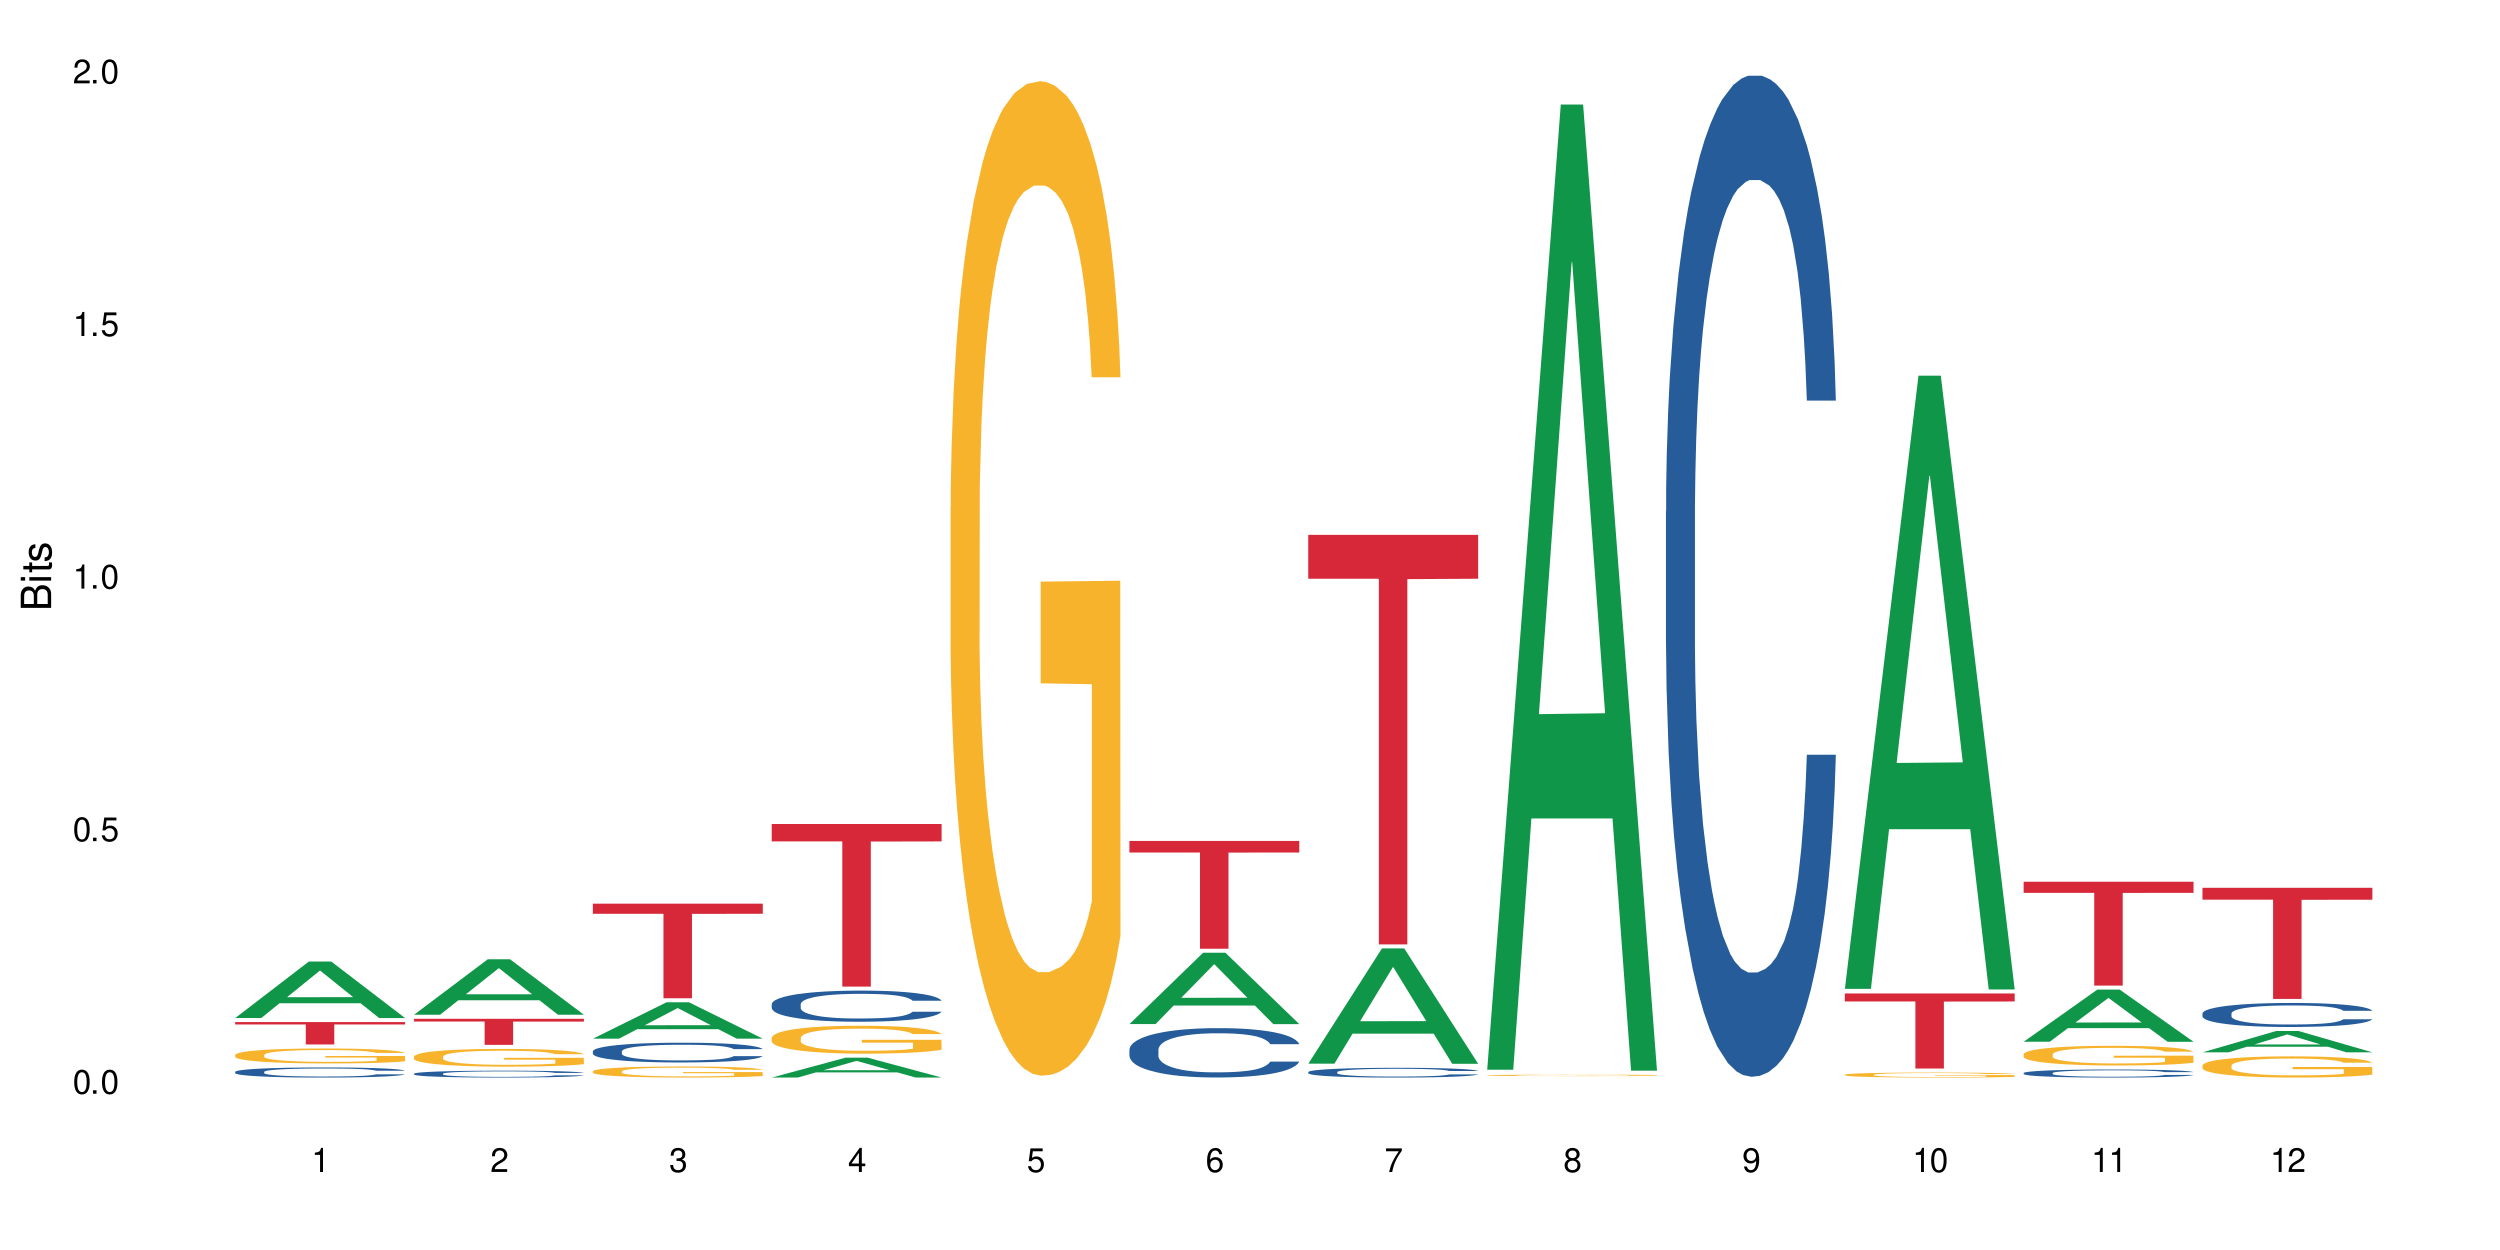<?xml version="1.0" encoding="UTF-8"?>
<svg xmlns="http://www.w3.org/2000/svg" xmlns:xlink="http://www.w3.org/1999/xlink" width="720" height="360" viewBox="0 0 720 360">
<defs>
<g>
<g id="glyph-0-0">
</g>
<g id="glyph-0-1">
<path d="M 2.641 -6.938 C 2 -6.938 1.422 -6.656 1.078 -6.172 C 0.641 -5.562 0.406 -4.641 0.406 -3.359 C 0.406 -1.016 1.188 0.219 2.641 0.219 C 4.078 0.219 4.859 -1.016 4.859 -3.297 C 4.859 -4.641 4.656 -5.547 4.203 -6.172 C 3.844 -6.656 3.281 -6.938 2.641 -6.938 Z M 2.641 -6.188 C 3.547 -6.188 4 -5.25 4 -3.375 C 4 -1.406 3.562 -0.484 2.625 -0.484 C 1.734 -0.484 1.281 -1.438 1.281 -3.344 C 1.281 -5.25 1.734 -6.188 2.641 -6.188 Z M 2.641 -6.188 "/>
</g>
<g id="glyph-0-2">
<path d="M 1.828 -1 L 0.828 -1 L 0.828 0 L 1.828 0 Z M 1.828 -1 "/>
</g>
<g id="glyph-0-3">
<path d="M 4.562 -6.797 L 1.062 -6.797 L 0.547 -3.094 L 1.328 -3.094 C 1.719 -3.562 2.047 -3.734 2.578 -3.734 C 3.484 -3.734 4.062 -3.109 4.062 -2.094 C 4.062 -1.125 3.484 -0.531 2.578 -0.531 C 1.828 -0.531 1.375 -0.906 1.188 -1.672 L 0.328 -1.672 C 0.453 -1.109 0.547 -0.844 0.75 -0.594 C 1.125 -0.078 1.828 0.219 2.594 0.219 C 3.969 0.219 4.922 -0.781 4.922 -2.219 C 4.922 -3.562 4.031 -4.484 2.719 -4.484 C 2.25 -4.484 1.859 -4.359 1.469 -4.062 L 1.734 -5.969 L 4.562 -5.969 Z M 4.562 -6.797 "/>
</g>
<g id="glyph-0-4">
<path d="M 2.484 -4.938 L 2.484 0 L 3.328 0 L 3.328 -6.938 L 2.766 -6.938 C 2.469 -5.875 2.281 -5.734 0.984 -5.562 L 0.984 -4.938 Z M 2.484 -4.938 "/>
</g>
<g id="glyph-0-5">
<path d="M 4.859 -0.828 L 1.281 -0.828 C 1.359 -1.406 1.672 -1.781 2.5 -2.281 L 3.469 -2.828 C 4.406 -3.344 4.906 -4.062 4.906 -4.906 C 4.906 -5.484 4.672 -6.031 4.266 -6.406 C 3.859 -6.766 3.375 -6.938 2.719 -6.938 C 1.859 -6.938 1.219 -6.625 0.844 -6.031 C 0.609 -5.672 0.5 -5.234 0.484 -4.531 L 1.328 -4.531 C 1.359 -5.016 1.406 -5.281 1.531 -5.516 C 1.75 -5.938 2.188 -6.203 2.703 -6.203 C 3.469 -6.203 4.031 -5.641 4.031 -4.891 C 4.031 -4.344 3.719 -3.859 3.125 -3.516 L 2.234 -3 C 0.812 -2.172 0.406 -1.531 0.328 -0.016 L 4.859 -0.016 Z M 4.859 -0.828 "/>
</g>
<g id="glyph-0-6">
<path d="M 2.125 -3.188 L 2.578 -3.188 C 3.5 -3.188 3.984 -2.766 3.984 -1.922 C 3.984 -1.062 3.469 -0.531 2.594 -0.531 C 1.656 -0.531 1.203 -1 1.156 -2.016 L 0.312 -2.016 C 0.344 -1.453 0.438 -1.094 0.609 -0.781 C 0.953 -0.109 1.625 0.219 2.547 0.219 C 3.953 0.219 4.859 -0.625 4.859 -1.938 C 4.859 -2.828 4.516 -3.297 3.703 -3.594 C 4.344 -3.844 4.656 -4.328 4.656 -5.031 C 4.656 -6.219 3.875 -6.938 2.578 -6.938 C 1.203 -6.938 0.484 -6.172 0.453 -4.703 L 1.297 -4.703 C 1.312 -5.125 1.344 -5.359 1.453 -5.578 C 1.641 -5.969 2.062 -6.203 2.594 -6.203 C 3.344 -6.203 3.797 -5.75 3.797 -5 C 3.797 -4.516 3.609 -4.219 3.25 -4.047 C 3.016 -3.953 2.703 -3.922 2.125 -3.906 Z M 2.125 -3.188 "/>
</g>
<g id="glyph-0-7">
<path d="M 3.141 -1.672 L 3.141 0 L 3.984 0 L 3.984 -1.672 L 4.984 -1.672 L 4.984 -2.438 L 3.984 -2.438 L 3.984 -6.938 L 3.359 -6.938 L 0.266 -2.578 L 0.266 -1.672 Z M 3.141 -2.438 L 1 -2.438 L 3.141 -5.5 Z M 3.141 -2.438 "/>
</g>
<g id="glyph-0-8">
<path d="M 4.781 -5.125 C 4.609 -6.266 3.891 -6.938 2.844 -6.938 C 2.094 -6.938 1.422 -6.578 1.031 -5.953 C 0.594 -5.266 0.406 -4.422 0.406 -3.172 C 0.406 -2 0.578 -1.25 0.984 -0.641 C 1.359 -0.078 1.953 0.219 2.703 0.219 C 3.984 0.219 4.922 -0.75 4.922 -2.094 C 4.922 -3.375 4.062 -4.281 2.844 -4.281 C 2.172 -4.281 1.641 -4.031 1.281 -3.516 C 1.281 -5.234 1.828 -6.188 2.797 -6.188 C 3.391 -6.188 3.797 -5.797 3.938 -5.125 Z M 2.734 -3.531 C 3.547 -3.531 4.062 -2.953 4.062 -2.031 C 4.062 -1.156 3.484 -0.531 2.703 -0.531 C 1.922 -0.531 1.328 -1.188 1.328 -2.078 C 1.328 -2.938 1.906 -3.531 2.734 -3.531 Z M 2.734 -3.531 "/>
</g>
<g id="glyph-0-9">
<path d="M 4.984 -6.797 L 0.438 -6.797 L 0.438 -5.969 L 4.109 -5.969 C 2.5 -3.656 1.828 -2.234 1.328 0 L 2.219 0 C 2.594 -2.172 3.453 -4.047 4.984 -6.094 Z M 4.984 -6.797 "/>
</g>
<g id="glyph-0-10">
<path d="M 3.75 -3.656 C 4.469 -4.094 4.688 -4.438 4.688 -5.078 C 4.688 -6.172 3.844 -6.938 2.641 -6.938 C 1.438 -6.938 0.594 -6.172 0.594 -5.094 C 0.594 -4.438 0.812 -4.094 1.516 -3.656 C 0.734 -3.266 0.359 -2.703 0.359 -1.922 C 0.359 -0.656 1.281 0.219 2.641 0.219 C 3.984 0.219 4.922 -0.656 4.922 -1.922 C 4.922 -2.703 4.531 -3.266 3.75 -3.656 Z M 2.641 -6.188 C 3.359 -6.188 3.812 -5.75 3.812 -5.062 C 3.812 -4.406 3.344 -3.984 2.641 -3.984 C 1.922 -3.984 1.453 -4.406 1.453 -5.078 C 1.453 -5.75 1.922 -6.188 2.641 -6.188 Z M 2.641 -3.266 C 3.484 -3.266 4.062 -2.719 4.062 -1.906 C 4.062 -1.078 3.484 -0.531 2.625 -0.531 C 1.797 -0.531 1.219 -1.094 1.219 -1.906 C 1.219 -2.719 1.781 -3.266 2.641 -3.266 Z M 2.641 -3.266 "/>
</g>
<g id="glyph-0-11">
<path d="M 0.516 -1.578 C 0.672 -0.453 1.406 0.219 2.438 0.219 C 3.188 0.219 3.859 -0.141 4.266 -0.766 C 4.688 -1.453 4.891 -2.297 4.891 -3.547 C 4.891 -4.719 4.703 -5.453 4.312 -6.078 C 3.938 -6.641 3.344 -6.938 2.594 -6.938 C 1.297 -6.938 0.359 -5.969 0.359 -4.625 C 0.359 -3.344 1.234 -2.453 2.453 -2.453 C 3.094 -2.453 3.578 -2.672 4.016 -3.203 C 4 -1.484 3.469 -0.531 2.5 -0.531 C 1.906 -0.531 1.484 -0.906 1.359 -1.578 Z M 2.578 -6.203 C 3.375 -6.203 3.969 -5.531 3.969 -4.641 C 3.969 -3.797 3.391 -3.188 2.547 -3.188 C 1.734 -3.188 1.234 -3.766 1.234 -4.688 C 1.234 -5.562 1.797 -6.203 2.578 -6.203 Z M 2.578 -6.203 "/>
</g>
<g id="glyph-1-0">
</g>
<g id="glyph-1-1">
<path d="M 0 -0.953 L 0 -4.891 C 0 -5.719 -0.234 -6.344 -0.734 -6.797 C -1.188 -7.234 -1.812 -7.469 -2.5 -7.469 C -3.547 -7.469 -4.188 -7 -4.625 -5.875 C -4.984 -6.688 -5.625 -7.094 -6.531 -7.094 C -7.172 -7.094 -7.734 -6.859 -8.141 -6.391 C -8.562 -5.922 -8.75 -5.344 -8.75 -4.5 L -8.75 -0.953 Z M -4.984 -2.062 L -7.766 -2.062 L -7.766 -4.219 C -7.766 -4.844 -7.688 -5.203 -7.453 -5.5 C -7.219 -5.812 -6.859 -5.969 -6.375 -5.969 C -5.891 -5.969 -5.531 -5.812 -5.297 -5.5 C -5.062 -5.203 -4.984 -4.844 -4.984 -4.219 Z M -0.984 -2.062 L -4 -2.062 L -4 -4.781 C -4 -5.766 -3.438 -6.359 -2.484 -6.359 C -1.547 -6.359 -0.984 -5.766 -0.984 -4.781 Z M -0.984 -2.062 "/>
</g>
<g id="glyph-1-2">
<path d="M -6.281 -1.797 L -6.281 -0.797 L 0 -0.797 L 0 -1.797 Z M -8.75 -1.797 L -8.75 -0.797 L -7.484 -0.797 L -7.484 -1.797 Z M -8.75 -1.797 "/>
</g>
<g id="glyph-1-3">
<path d="M -6.281 -3.047 L -6.281 -2.016 L -8.016 -2.016 L -8.016 -1.016 L -6.281 -1.016 L -6.281 -0.172 L -5.469 -0.172 L -5.469 -1.016 L -0.719 -1.016 C -0.078 -1.016 0.281 -1.453 0.281 -2.234 C 0.281 -2.5 0.25 -2.719 0.188 -3.047 L -0.641 -3.047 C -0.609 -2.906 -0.594 -2.766 -0.594 -2.562 C -0.594 -2.141 -0.719 -2.016 -1.156 -2.016 L -5.469 -2.016 L -5.469 -3.047 Z M -6.281 -3.047 "/>
</g>
<g id="glyph-1-4">
<path d="M -4.531 -5.25 C -5.766 -5.25 -6.469 -4.422 -6.469 -2.969 C -6.469 -1.516 -5.719 -0.562 -4.547 -0.562 C -3.562 -0.562 -3.094 -1.062 -2.734 -2.562 L -2.516 -3.484 C -2.344 -4.188 -2.094 -4.469 -1.641 -4.469 C -1.047 -4.469 -0.641 -3.875 -0.641 -3 C -0.641 -2.453 -0.797 -2 -1.062 -1.75 C -1.25 -1.594 -1.422 -1.531 -1.875 -1.469 L -1.875 -0.406 C -0.422 -0.453 0.281 -1.266 0.281 -2.922 C 0.281 -4.5 -0.5 -5.516 -1.719 -5.516 C -2.656 -5.516 -3.172 -4.984 -3.469 -3.734 L -3.703 -2.766 C -3.891 -1.953 -4.156 -1.609 -4.594 -1.609 C -5.188 -1.609 -5.547 -2.125 -5.547 -2.938 C -5.547 -3.75 -5.203 -4.172 -4.531 -4.203 Z M -4.531 -5.25 "/>
</g>
</g>
</defs>
<rect x="-72" y="-36" width="864" height="432" fill="rgb(100%, 100%, 100%)" fill-opacity="1"/>
<path fill-rule="nonzero" fill="rgb(6.275%, 58.824%, 28.235%)" fill-opacity="1" d="M 67.73 293.184 L 67.785 293.168 L 88.957 276.914 L 95.387 276.914 L 116.664 293.199 L 109.188 293.199 L 103.855 288.949 L 80.488 288.949 L 75.258 293.184 L 67.73 293.184 L 82.734 287.191 L 101.711 287.176 L 92.25 279.574 L 92.145 279.559 L 92.039 279.605 L 82.684 287.176 L 82.734 287.191 Z M 67.73 293.184 "/>
<path fill-rule="nonzero" fill="rgb(14.51%, 36.078%, 60%)" fill-opacity="1" d="M 67.73 308.691 L 67.789 308.691 L 67.789 308.625 L 67.969 308.523 L 68.387 308.398 L 68.805 308.309 L 69.879 308.152 L 71.371 308 L 72.922 307.883 L 74.055 307.812 L 75.07 307.762 L 77.398 307.664 L 78.891 307.613 L 80.5 307.566 L 82.469 307.52 L 83.902 307.496 L 87.125 307.453 L 89.512 307.434 L 91.363 307.426 L 95.359 307.426 L 97.746 307.438 L 99.477 307.449 L 101.387 307.469 L 102.996 307.496 L 105.801 307.555 L 108.309 307.629 L 109.441 307.672 L 111.234 307.754 L 112.605 307.832 L 113.559 307.902 L 114.633 308 L 115.59 308.121 L 116.305 308.258 L 116.664 308.371 L 108.309 308.371 L 107.891 308.266 L 107.414 308.18 L 106.52 308.074 L 105.625 307.996 L 104.371 307.918 L 103.238 307.867 L 101.684 307.816 L 100.312 307.785 L 98.879 307.762 L 97.508 307.746 L 94.883 307.73 L 91.84 307.73 L 90.707 307.734 L 88.379 307.754 L 87.125 307.773 L 85.336 307.812 L 84.082 307.848 L 82.59 307.898 L 81.574 307.945 L 80.32 308.016 L 79.426 308.074 L 78.414 308.164 L 77.816 308.23 L 77.277 308.305 L 76.801 308.391 L 76.441 308.484 L 76.203 308.582 L 76.086 308.68 L 76.086 309.094 L 76.203 309.188 L 76.504 309.301 L 77.277 309.461 L 78.414 309.602 L 79.727 309.715 L 80.977 309.793 L 81.695 309.832 L 82.648 309.875 L 84.141 309.926 L 86.289 309.98 L 87.543 310.004 L 89.453 310.023 L 91.422 310.035 L 94.047 310.035 L 96.375 310.023 L 97.926 310.012 L 99.535 309.988 L 101.746 309.945 L 103.117 309.902 L 104.312 309.852 L 105.207 309.801 L 105.801 309.758 L 106.699 309.676 L 107.414 309.586 L 107.949 309.492 L 108.309 309.402 L 116.664 309.402 L 116.305 309.508 L 115.77 309.609 L 115.23 309.688 L 114.395 309.781 L 113.441 309.863 L 112.066 309.957 L 110.934 310.02 L 109.441 310.086 L 108.07 310.137 L 106.578 310.18 L 104.371 310.234 L 102.938 310.262 L 101.387 310.285 L 99.535 310.305 L 97.211 310.324 L 94.703 310.336 L 92.375 310.336 L 89.871 310.332 L 88.02 310.32 L 85.574 310.297 L 82.531 310.25 L 80.32 310.199 L 78.59 310.148 L 77.102 310.094 L 75.43 310.023 L 73.281 309.906 L 71.969 309.816 L 71.074 309.742 L 70.059 309.637 L 69.344 309.543 L 68.508 309.395 L 67.91 309.207 L 67.73 309.059 Z M 67.73 308.691 "/>
<path fill-rule="nonzero" fill="rgb(96.863%, 70.196%, 16.863%)" fill-opacity="1" d="M 67.73 303.809 L 67.789 303.805 L 67.789 303.727 L 68.031 303.551 L 68.625 303.305 L 69.402 303.105 L 70.238 302.949 L 70.773 302.867 L 71.668 302.746 L 72.445 302.66 L 74.414 302.484 L 76.922 302.32 L 78.293 302.25 L 79.844 302.184 L 82.051 302.109 L 83.066 302.082 L 86.172 302.016 L 89.691 301.977 L 93.57 301.965 L 95.359 301.969 L 97.805 301.984 L 101.148 302.027 L 103.059 302.07 L 104.551 302.109 L 106.102 302.16 L 108.012 302.238 L 109.801 302.332 L 111.234 302.426 L 112.664 302.543 L 113.859 302.668 L 114.871 302.809 L 115.77 302.973 L 116.305 303.109 L 116.664 303.246 L 108.367 303.246 L 107.891 303.109 L 107.355 303.004 L 106.461 302.875 L 105.562 302.777 L 104.668 302.703 L 102.996 302.602 L 101.566 302.539 L 99.777 302.484 L 98.047 302.449 L 96.074 302.426 L 94.883 302.418 L 91.719 302.418 L 88.855 302.445 L 87.184 302.477 L 85.992 302.508 L 84.32 302.566 L 83.305 302.613 L 82.707 302.645 L 80.918 302.766 L 79.727 302.879 L 79.07 302.953 L 78.234 303.07 L 77.637 303.176 L 76.98 303.332 L 76.621 303.449 L 76.145 303.719 L 76.086 304.426 L 76.266 304.574 L 76.621 304.734 L 77.102 304.875 L 77.816 305.027 L 78.531 305.141 L 79.785 305.293 L 80.859 305.395 L 81.695 305.461 L 83.305 305.566 L 83.961 305.602 L 85.512 305.672 L 87.125 305.73 L 89.094 305.777 L 90.586 305.801 L 92.973 305.82 L 96.016 305.82 L 99.598 305.797 L 101.863 305.766 L 103.414 305.734 L 104.43 305.707 L 105.684 305.66 L 106.578 305.621 L 107.414 305.578 L 108.43 305.512 L 108.43 304.574 L 93.688 304.57 L 93.688 304.129 L 116.602 304.125 L 116.664 305.66 L 115.41 305.77 L 113.859 305.871 L 112.367 305.949 L 110.816 306.016 L 108.605 306.09 L 106.816 306.137 L 104.07 306.191 L 101.566 306.227 L 98.941 306.25 L 96.613 306.262 L 93.867 306.266 L 91.422 306.258 L 88.797 306.234 L 86.707 306.203 L 84.797 306.164 L 82.887 306.113 L 80.5 306.031 L 78.949 305.965 L 77.34 305.883 L 75.727 305.785 L 74.297 305.676 L 73.34 305.594 L 72.387 305.5 L 71.371 305.383 L 70.418 305.25 L 69.699 305.129 L 69.043 304.992 L 68.566 304.859 L 68.09 304.684 L 67.852 304.543 L 67.73 304.422 Z M 67.73 303.809 "/>
<path fill-rule="nonzero" fill="rgb(83.922%, 15.686%, 22.353%)" fill-opacity="1" d="M 67.73 294.359 L 116.664 294.359 L 116.664 295.051 L 96.27 295.055 L 96.27 300.809 L 88.066 300.809 L 88.066 295.062 L 87.945 295.051 L 67.73 295.051 Z M 67.73 294.359 "/>
<path fill-rule="nonzero" fill="rgb(6.275%, 58.824%, 28.235%)" fill-opacity="1" d="M 119.238 292.234 L 119.289 292.219 L 140.465 276.277 L 146.895 276.277 L 168.172 292.25 L 160.695 292.25 L 155.363 288.078 L 131.996 288.078 L 126.766 292.234 L 119.238 292.234 L 134.242 286.355 L 153.219 286.34 L 143.758 278.887 L 143.652 278.871 L 143.547 278.914 L 134.191 286.34 L 134.242 286.355 Z M 119.238 292.234 "/>
<path fill-rule="nonzero" fill="rgb(14.51%, 36.078%, 60%)" fill-opacity="1" d="M 119.238 309.219 L 119.297 309.215 L 119.297 309.172 L 119.477 309.105 L 119.895 309.016 L 120.312 308.957 L 121.387 308.852 L 122.879 308.746 L 124.43 308.668 L 125.562 308.621 L 126.578 308.586 L 128.906 308.516 L 130.398 308.484 L 132.008 308.453 L 133.977 308.422 L 135.41 308.402 L 138.633 308.375 L 141.02 308.363 L 142.871 308.355 L 146.867 308.355 L 149.254 308.363 L 150.984 308.371 L 152.895 308.387 L 154.504 308.402 L 157.309 308.441 L 159.816 308.492 L 160.949 308.523 L 162.742 308.578 L 164.113 308.633 L 165.066 308.68 L 166.141 308.746 L 167.098 308.828 L 167.812 308.922 L 168.172 309 L 159.816 309 L 159.398 308.926 L 158.922 308.871 L 158.027 308.797 L 157.133 308.742 L 155.879 308.691 L 154.746 308.656 L 153.191 308.621 L 151.82 308.602 L 150.387 308.586 L 149.016 308.574 L 146.391 308.562 L 143.348 308.562 L 142.211 308.566 L 139.887 308.582 L 138.633 308.594 L 136.844 308.617 L 135.59 308.641 L 134.098 308.68 L 133.082 308.711 L 131.828 308.758 L 130.934 308.797 L 129.922 308.859 L 129.324 308.902 L 128.785 308.953 L 128.309 309.012 L 127.949 309.078 L 127.711 309.145 L 127.594 309.211 L 127.594 309.488 L 127.711 309.555 L 128.012 309.633 L 128.785 309.742 L 129.922 309.836 L 131.234 309.914 L 132.484 309.969 L 133.203 309.992 L 134.156 310.023 L 135.648 310.059 L 137.797 310.094 L 139.051 310.109 L 140.961 310.125 L 142.93 310.133 L 145.555 310.133 L 147.883 310.125 L 149.434 310.113 L 151.043 310.102 L 153.254 310.07 L 154.625 310.039 L 155.816 310.008 L 156.715 309.973 L 157.309 309.941 L 158.207 309.887 L 158.922 309.824 L 159.457 309.762 L 159.816 309.699 L 168.172 309.699 L 167.812 309.773 L 167.277 309.844 L 166.738 309.895 L 165.902 309.961 L 164.949 310.016 L 163.574 310.078 L 162.441 310.121 L 160.949 310.164 L 159.578 310.199 L 158.086 310.23 L 155.879 310.266 L 154.445 310.285 L 152.895 310.301 L 151.043 310.316 L 148.719 310.328 L 146.211 310.336 L 143.883 310.336 L 141.379 310.332 L 139.527 310.328 L 137.082 310.309 L 134.039 310.277 L 131.828 310.242 L 130.098 310.207 L 128.605 310.172 L 126.938 310.125 L 124.789 310.043 L 123.477 309.984 L 122.582 309.934 L 121.566 309.859 L 120.852 309.797 L 120.016 309.695 L 119.418 309.566 L 119.238 309.469 Z M 119.238 309.219 "/>
<path fill-rule="nonzero" fill="rgb(96.863%, 70.196%, 16.863%)" fill-opacity="1" d="M 119.238 304.273 L 119.297 304.27 L 119.297 304.176 L 119.535 303.965 L 120.133 303.676 L 120.91 303.438 L 121.746 303.254 L 122.281 303.152 L 123.176 303.016 L 123.953 302.91 L 125.922 302.703 L 128.43 302.504 L 129.801 302.422 L 131.352 302.34 L 133.559 302.254 L 134.574 302.219 L 137.676 302.145 L 141.199 302.098 L 145.078 302.086 L 146.867 302.09 L 149.312 302.109 L 152.656 302.16 L 154.566 302.207 L 156.059 302.254 L 157.609 302.312 L 159.52 302.406 L 161.309 302.52 L 162.742 302.633 L 164.172 302.77 L 165.367 302.922 L 166.379 303.086 L 167.277 303.281 L 167.812 303.445 L 168.172 303.605 L 159.875 303.605 L 159.398 303.445 L 158.863 303.316 L 157.965 303.164 L 157.07 303.051 L 156.176 302.961 L 154.504 302.84 L 153.074 302.766 L 151.281 302.703 L 149.551 302.66 L 147.582 302.633 L 146.391 302.621 L 143.227 302.621 L 140.363 302.656 L 138.691 302.691 L 137.5 302.73 L 135.828 302.801 L 134.812 302.855 L 134.215 302.895 L 132.426 303.039 L 131.234 303.168 L 130.578 303.258 L 129.742 303.398 L 129.145 303.523 L 128.488 303.711 L 128.129 303.852 L 127.652 304.168 L 127.594 305.008 L 127.773 305.184 L 128.129 305.375 L 128.605 305.543 L 129.324 305.723 L 130.039 305.855 L 131.293 306.039 L 132.367 306.16 L 133.203 306.238 L 134.812 306.367 L 135.469 306.41 L 137.02 306.492 L 138.633 306.559 L 140.602 306.613 L 142.094 306.641 L 144.48 306.664 L 147.523 306.664 L 151.105 306.637 L 153.371 306.602 L 154.922 306.562 L 155.938 306.531 L 157.191 306.477 L 158.086 306.43 L 158.922 306.379 L 159.938 306.301 L 159.938 305.184 L 145.195 305.18 L 145.195 304.656 L 168.109 304.652 L 168.172 306.477 L 166.918 306.605 L 165.367 306.727 L 163.875 306.82 L 162.324 306.898 L 160.113 306.988 L 158.324 307.043 L 155.578 307.109 L 153.074 307.152 L 150.449 307.18 L 148.121 307.191 L 145.375 307.195 L 142.93 307.188 L 140.305 307.16 L 138.215 307.121 L 136.305 307.074 L 134.395 307.016 L 132.008 306.918 L 130.457 306.836 L 128.848 306.738 L 127.234 306.621 L 125.801 306.496 L 124.848 306.398 L 123.895 306.285 L 122.879 306.148 L 121.926 305.988 L 121.207 305.844 L 120.551 305.68 L 120.074 305.527 L 119.598 305.316 L 119.359 305.148 L 119.238 305.004 Z M 119.238 304.273 "/>
<path fill-rule="nonzero" fill="rgb(83.922%, 15.686%, 22.353%)" fill-opacity="1" d="M 119.238 293.406 L 168.172 293.406 L 168.172 294.211 L 147.777 294.219 L 147.777 300.926 L 139.574 300.926 L 139.574 294.227 L 139.453 294.211 L 119.238 294.211 Z M 119.238 293.406 "/>
<path fill-rule="nonzero" fill="rgb(6.275%, 58.824%, 28.235%)" fill-opacity="1" d="M 170.746 299.133 L 170.797 299.125 L 191.973 288.652 L 198.402 288.652 L 219.68 299.145 L 212.203 299.145 L 206.871 296.406 L 183.504 296.406 L 178.273 299.133 L 170.746 299.133 L 185.75 295.27 L 204.727 295.262 L 195.266 290.363 L 195.16 290.355 L 195.055 290.383 L 185.699 295.262 L 185.75 295.27 Z M 170.746 299.133 "/>
<path fill-rule="nonzero" fill="rgb(14.51%, 36.078%, 60%)" fill-opacity="1" d="M 170.746 302.777 L 170.805 302.773 L 170.805 302.648 L 170.984 302.449 L 171.402 302.199 L 171.82 302.027 L 172.895 301.723 L 174.387 301.426 L 175.938 301.195 L 177.07 301.062 L 178.086 300.957 L 180.414 300.766 L 181.906 300.664 L 183.516 300.578 L 185.484 300.488 L 186.918 300.438 L 190.141 300.355 L 192.527 300.316 L 194.375 300.301 L 198.375 300.301 L 200.762 300.324 L 202.492 300.348 L 204.402 300.391 L 206.012 300.438 L 208.816 300.551 L 211.324 300.695 L 212.457 300.781 L 214.25 300.941 L 215.621 301.098 L 216.574 301.234 L 217.648 301.426 L 218.605 301.66 L 219.32 301.926 L 219.68 302.148 L 211.324 302.148 L 210.906 301.941 L 210.43 301.777 L 209.535 301.566 L 208.641 301.414 L 207.387 301.266 L 206.25 301.164 L 204.699 301.066 L 203.328 301.004 L 201.895 300.957 L 200.523 300.926 L 197.898 300.895 L 194.855 300.895 L 193.719 300.906 L 191.395 300.945 L 190.141 300.984 L 188.352 301.055 L 187.098 301.125 L 185.605 301.227 L 184.59 301.316 L 183.336 301.449 L 182.441 301.57 L 181.426 301.742 L 180.832 301.871 L 180.293 302.02 L 179.816 302.188 L 179.457 302.371 L 179.219 302.562 L 179.102 302.75 L 179.102 303.555 L 179.219 303.742 L 179.52 303.961 L 180.293 304.277 L 181.426 304.555 L 182.742 304.773 L 183.992 304.93 L 184.711 305 L 185.664 305.086 L 187.156 305.188 L 189.305 305.293 L 190.559 305.336 L 192.469 305.375 L 194.438 305.398 L 197.062 305.398 L 199.391 305.375 L 200.941 305.352 L 202.551 305.309 L 204.762 305.219 L 206.133 305.137 L 207.324 305.039 L 208.223 304.938 L 208.816 304.855 L 209.711 304.695 L 210.43 304.52 L 210.965 304.336 L 211.324 304.16 L 219.68 304.16 L 219.32 304.367 L 218.785 304.57 L 218.246 304.723 L 217.41 304.902 L 216.457 305.062 L 215.082 305.246 L 213.949 305.367 L 212.457 305.496 L 211.086 305.594 L 209.594 305.684 L 207.387 305.785 L 205.953 305.84 L 204.402 305.887 L 202.551 305.926 L 200.227 305.965 L 197.719 305.984 L 195.391 305.988 L 192.887 305.98 L 191.035 305.957 L 188.59 305.91 L 185.547 305.816 L 183.336 305.719 L 181.605 305.621 L 180.113 305.516 L 178.445 305.375 L 176.297 305.148 L 174.984 304.969 L 174.086 304.824 L 173.074 304.621 L 172.355 304.441 L 171.523 304.148 L 170.926 303.781 L 170.746 303.492 Z M 170.746 302.777 "/>
<path fill-rule="nonzero" fill="rgb(96.863%, 70.196%, 16.863%)" fill-opacity="1" d="M 170.746 308.516 L 170.805 308.512 L 170.805 308.453 L 171.043 308.32 L 171.641 308.141 L 172.418 307.992 L 173.254 307.875 L 173.789 307.816 L 174.684 307.727 L 175.461 307.664 L 177.43 307.531 L 179.938 307.41 L 181.309 307.359 L 182.859 307.309 L 185.066 307.254 L 186.082 307.234 L 189.184 307.188 L 192.707 307.156 L 196.586 307.148 L 198.375 307.152 L 200.82 307.164 L 204.164 307.195 L 206.074 307.223 L 207.566 307.254 L 209.117 307.293 L 211.027 307.348 L 212.816 307.418 L 214.25 307.488 L 215.68 307.578 L 216.875 307.668 L 217.887 307.773 L 218.785 307.895 L 219.32 307.996 L 219.68 308.098 L 211.383 308.098 L 210.906 307.996 L 210.371 307.918 L 209.473 307.82 L 208.578 307.75 L 207.684 307.695 L 206.012 307.621 L 204.582 307.574 L 202.789 307.531 L 201.059 307.508 L 199.09 307.488 L 197.898 307.484 L 194.734 307.484 L 191.871 307.504 L 190.199 307.527 L 189.008 307.551 L 187.336 307.594 L 186.32 307.629 L 185.723 307.652 L 183.934 307.742 L 182.742 307.824 L 182.086 307.879 L 181.25 307.965 L 180.652 308.047 L 179.996 308.16 L 179.637 308.25 L 179.16 308.449 L 179.102 308.973 L 179.281 309.082 L 179.637 309.203 L 180.113 309.305 L 180.832 309.418 L 181.547 309.5 L 182.801 309.617 L 183.875 309.691 L 184.711 309.742 L 186.32 309.82 L 186.977 309.844 L 188.527 309.898 L 190.141 309.938 L 192.109 309.973 L 193.602 309.992 L 195.988 310.004 L 199.031 310.004 L 202.613 309.988 L 204.879 309.965 L 206.43 309.941 L 207.445 309.922 L 208.699 309.891 L 209.594 309.859 L 210.43 309.828 L 211.445 309.777 L 211.445 309.082 L 196.703 309.078 L 196.703 308.754 L 219.617 308.75 L 219.68 309.891 L 218.426 309.969 L 216.875 310.043 L 215.383 310.102 L 213.832 310.152 L 211.621 310.207 L 209.832 310.242 L 207.086 310.281 L 204.582 310.309 L 201.957 310.324 L 199.629 310.336 L 196.883 310.336 L 194.438 310.332 L 191.812 310.312 L 189.723 310.289 L 187.812 310.262 L 185.902 310.223 L 183.516 310.164 L 181.965 310.113 L 180.355 310.051 L 178.742 309.98 L 177.309 309.902 L 176.355 309.84 L 175.402 309.77 L 174.387 309.684 L 173.43 309.582 L 172.715 309.492 L 172.059 309.391 L 171.582 309.293 L 171.105 309.164 L 170.867 309.059 L 170.746 308.969 Z M 170.746 308.516 "/>
<path fill-rule="nonzero" fill="rgb(83.922%, 15.686%, 22.353%)" fill-opacity="1" d="M 170.746 260.254 L 219.68 260.254 L 219.68 263.172 L 199.285 263.195 L 199.285 287.492 L 191.078 287.492 L 191.078 263.223 L 190.961 263.172 L 170.746 263.172 Z M 170.746 260.254 "/>
<path fill-rule="nonzero" fill="rgb(6.275%, 58.824%, 28.235%)" fill-opacity="1" d="M 222.254 310.332 L 222.305 310.328 L 243.48 304.617 L 249.91 304.617 L 271.188 310.336 L 263.711 310.336 L 258.379 308.844 L 235.008 308.844 L 229.781 310.332 L 222.254 310.332 L 237.258 308.227 L 256.234 308.219 L 246.773 305.551 L 246.668 305.543 L 246.562 305.562 L 237.207 308.219 L 237.258 308.227 Z M 222.254 310.332 "/>
<path fill-rule="nonzero" fill="rgb(14.51%, 36.078%, 60%)" fill-opacity="1" d="M 222.254 289.199 L 222.312 289.191 L 222.312 288.992 L 222.492 288.684 L 222.91 288.289 L 223.328 288.02 L 224.402 287.535 L 225.895 287.07 L 227.445 286.711 L 228.578 286.496 L 229.594 286.332 L 231.922 286.031 L 233.414 285.875 L 235.023 285.734 L 236.992 285.598 L 238.426 285.516 L 241.648 285.383 L 244.035 285.328 L 245.883 285.301 L 249.883 285.301 L 252.27 285.336 L 254 285.375 L 255.91 285.441 L 257.52 285.516 L 260.324 285.695 L 262.832 285.926 L 263.965 286.055 L 265.754 286.309 L 267.129 286.555 L 268.082 286.766 L 269.156 287.07 L 270.113 287.438 L 270.828 287.855 L 271.188 288.207 L 262.832 288.207 L 262.414 287.879 L 261.938 287.625 L 261.043 287.293 L 260.145 287.055 L 258.895 286.816 L 257.758 286.66 L 256.207 286.504 L 254.836 286.406 L 253.402 286.332 L 252.031 286.285 L 249.406 286.234 L 246.363 286.234 L 245.227 286.25 L 242.902 286.316 L 241.648 286.375 L 239.855 286.488 L 238.605 286.594 L 237.113 286.758 L 236.098 286.898 L 234.844 287.109 L 233.949 287.301 L 232.934 287.57 L 232.34 287.773 L 231.801 288.004 L 231.324 288.273 L 230.965 288.559 L 230.727 288.863 L 230.609 289.156 L 230.609 290.426 L 230.727 290.723 L 231.027 291.066 L 231.801 291.566 L 232.934 292 L 234.25 292.344 L 235.5 292.586 L 236.219 292.703 L 237.172 292.832 L 238.664 292.996 L 240.812 293.16 L 242.066 293.227 L 243.977 293.293 L 245.945 293.324 L 248.57 293.324 L 250.898 293.293 L 252.449 293.25 L 254.059 293.184 L 256.266 293.047 L 257.641 292.914 L 258.832 292.758 L 259.73 292.605 L 260.324 292.473 L 261.219 292.219 L 261.938 291.941 L 262.473 291.656 L 262.832 291.375 L 271.188 291.375 L 270.828 291.703 L 270.289 292.023 L 269.754 292.262 L 268.918 292.547 L 267.965 292.801 L 266.59 293.086 L 265.457 293.277 L 263.965 293.48 L 262.594 293.637 L 261.102 293.773 L 258.895 293.938 L 257.461 294.02 L 255.91 294.094 L 254.059 294.16 L 251.73 294.219 L 249.227 294.25 L 246.898 294.258 L 244.391 294.242 L 242.543 294.207 L 240.098 294.137 L 237.051 293.988 L 234.844 293.832 L 233.113 293.676 L 231.621 293.512 L 229.953 293.293 L 227.805 292.934 L 226.492 292.652 L 225.594 292.426 L 224.582 292.105 L 223.863 291.816 L 223.031 291.359 L 222.434 290.777 L 222.254 290.328 Z M 222.254 289.199 "/>
<path fill-rule="nonzero" fill="rgb(96.863%, 70.196%, 16.863%)" fill-opacity="1" d="M 222.254 298.859 L 222.312 298.852 L 222.312 298.707 L 222.551 298.375 L 223.148 297.922 L 223.926 297.547 L 224.762 297.254 L 225.297 297.098 L 226.191 296.879 L 226.969 296.715 L 228.938 296.387 L 231.445 296.078 L 232.816 295.945 L 234.367 295.82 L 236.574 295.68 L 237.59 295.629 L 240.691 295.512 L 244.215 295.438 L 248.094 295.418 L 249.883 295.426 L 252.328 295.453 L 255.672 295.535 L 257.582 295.609 L 259.07 295.68 L 260.625 295.777 L 262.535 295.922 L 264.324 296.098 L 265.754 296.277 L 267.188 296.496 L 268.383 296.73 L 269.395 296.988 L 270.289 297.297 L 270.828 297.555 L 271.188 297.809 L 262.891 297.809 L 262.414 297.555 L 261.875 297.355 L 260.98 297.113 L 260.086 296.938 L 259.191 296.797 L 257.52 296.605 L 256.09 296.488 L 254.297 296.387 L 252.566 296.32 L 250.598 296.277 L 249.406 296.262 L 246.242 296.262 L 243.379 296.312 L 241.707 296.371 L 240.516 296.43 L 238.844 296.539 L 237.828 296.629 L 237.23 296.688 L 235.441 296.914 L 234.25 297.121 L 233.59 297.258 L 232.758 297.48 L 232.16 297.68 L 231.504 297.973 L 231.145 298.191 L 230.668 298.691 L 230.609 300.012 L 230.785 300.293 L 231.145 300.594 L 231.621 300.855 L 232.34 301.137 L 233.055 301.348 L 234.309 301.637 L 235.383 301.828 L 236.219 301.953 L 237.828 302.148 L 238.484 302.215 L 240.035 302.348 L 241.648 302.449 L 243.617 302.539 L 245.109 302.582 L 247.496 302.621 L 250.539 302.621 L 254.121 302.574 L 256.387 302.516 L 257.938 302.457 L 258.953 302.406 L 260.207 302.324 L 261.102 302.254 L 261.938 302.172 L 262.949 302.047 L 262.949 300.293 L 248.211 300.285 L 248.211 299.461 L 271.125 299.453 L 271.188 302.324 L 269.934 302.523 L 268.383 302.715 L 266.891 302.863 L 265.34 302.988 L 263.129 303.125 L 261.34 303.215 L 258.594 303.316 L 256.09 303.383 L 253.465 303.426 L 251.137 303.449 L 248.391 303.457 L 245.945 303.441 L 243.32 303.398 L 241.23 303.34 L 239.32 303.266 L 237.41 303.172 L 235.023 303.016 L 233.473 302.891 L 231.859 302.738 L 230.25 302.555 L 228.816 302.355 L 227.863 302.199 L 226.91 302.023 L 225.895 301.805 L 224.938 301.555 L 224.223 301.328 L 223.566 301.07 L 223.09 300.828 L 222.613 300.496 L 222.375 300.234 L 222.254 300.004 Z M 222.254 298.859 "/>
<path fill-rule="nonzero" fill="rgb(83.922%, 15.686%, 22.353%)" fill-opacity="1" d="M 222.254 237.312 L 271.188 237.312 L 271.188 242.328 L 250.793 242.371 L 250.793 284.145 L 242.586 284.145 L 242.586 242.414 L 242.469 242.328 L 222.254 242.328 Z M 222.254 237.312 "/>
<path fill-rule="nonzero" fill="rgb(96.863%, 70.196%, 16.863%)" fill-opacity="1" d="M 273.762 146.059 L 273.82 145.797 L 273.82 140.566 L 274.059 128.793 L 274.656 112.578 L 275.434 99.238 L 276.27 88.773 L 276.805 83.281 L 277.699 75.434 L 278.477 69.68 L 280.445 57.91 L 282.949 46.922 L 284.324 42.215 L 285.875 37.77 L 288.082 32.797 L 289.098 30.969 L 292.199 26.781 L 295.723 24.168 L 299.602 23.383 L 301.391 23.645 L 303.836 24.691 L 307.18 27.566 L 309.09 30.184 L 310.578 32.797 L 312.133 36.199 L 314.039 41.43 L 315.832 47.707 L 317.262 53.984 L 318.695 61.832 L 319.891 70.203 L 320.902 79.359 L 321.797 90.344 L 322.336 99.5 L 322.695 108.652 L 314.398 108.652 L 313.922 99.5 L 313.383 92.438 L 312.488 83.805 L 311.594 77.527 L 310.699 72.559 L 309.027 65.758 L 307.598 61.57 L 305.805 57.91 L 304.074 55.555 L 302.105 53.984 L 300.914 53.461 L 297.75 53.461 L 294.887 55.293 L 293.215 57.387 L 292.02 59.477 L 290.352 63.402 L 289.336 66.539 L 288.738 68.633 L 286.949 76.742 L 285.754 84.066 L 285.098 89.035 L 284.266 96.883 L 283.668 103.945 L 283.012 114.406 L 282.652 122.254 L 282.176 140.043 L 282.117 187.125 L 282.293 197.062 L 282.652 207.789 L 283.129 217.203 L 283.848 227.145 L 284.562 234.73 L 285.816 244.93 L 286.891 251.73 L 287.727 256.176 L 289.336 263.238 L 289.992 265.594 L 291.543 270.301 L 293.156 273.965 L 295.125 277.102 L 296.617 278.672 L 299.004 279.98 L 302.047 279.98 L 305.625 278.41 L 307.895 276.32 L 309.445 274.227 L 310.461 272.395 L 311.715 269.52 L 312.609 266.902 L 313.445 264.023 L 314.457 259.578 L 314.457 197.062 L 299.719 196.801 L 299.719 167.508 L 322.633 167.246 L 322.695 269.52 L 321.441 276.578 L 319.891 283.379 L 318.398 288.613 L 316.844 293.059 L 314.637 298.027 L 312.848 301.168 L 310.102 304.828 L 307.598 307.184 L 304.969 308.754 L 302.645 309.539 L 299.898 309.801 L 297.453 309.277 L 294.824 307.707 L 292.738 305.613 L 290.828 303 L 288.918 299.598 L 286.531 294.105 L 284.98 289.66 L 283.367 284.164 L 281.758 277.625 L 280.324 270.562 L 279.371 265.07 L 278.414 258.793 L 277.402 250.945 L 276.445 242.055 L 275.73 233.945 L 275.074 224.789 L 274.598 216.156 L 274.121 204.387 L 273.879 194.969 L 273.762 186.863 Z M 273.762 146.059 "/>
<path fill-rule="nonzero" fill="rgb(6.275%, 58.824%, 28.235%)" fill-opacity="1" d="M 325.27 294.938 L 325.32 294.918 L 346.492 274.395 L 352.926 274.395 L 374.199 294.957 L 366.727 294.957 L 361.395 289.59 L 338.023 289.59 L 332.797 294.938 L 325.27 294.938 L 340.273 287.367 L 359.25 287.348 L 349.789 277.754 L 349.684 277.734 L 349.578 277.793 L 340.219 287.348 L 340.273 287.367 Z M 325.27 294.938 "/>
<path fill-rule="nonzero" fill="rgb(14.51%, 36.078%, 60%)" fill-opacity="1" d="M 325.27 302.293 L 325.328 302.281 L 325.328 301.969 L 325.508 301.477 L 325.926 300.852 L 326.344 300.426 L 327.418 299.66 L 328.91 298.918 L 330.461 298.348 L 331.594 298.008 L 332.609 297.75 L 334.938 297.27 L 336.43 297.023 L 338.039 296.801 L 340.008 296.582 L 341.441 296.453 L 344.664 296.242 L 347.051 296.152 L 348.898 296.113 L 352.898 296.113 L 355.285 296.164 L 357.016 296.23 L 358.926 296.336 L 360.535 296.453 L 363.34 296.738 L 365.848 297.102 L 366.98 297.309 L 368.77 297.711 L 370.145 298.102 L 371.098 298.438 L 372.172 298.918 L 373.129 299.504 L 373.844 300.164 L 374.199 300.723 L 365.848 300.723 L 365.43 300.203 L 364.953 299.801 L 364.055 299.27 L 363.16 298.891 L 361.91 298.516 L 360.773 298.27 L 359.223 298.023 L 357.852 297.867 L 356.418 297.75 L 355.047 297.672 L 352.422 297.594 L 349.379 297.594 L 348.242 297.621 L 345.914 297.723 L 344.664 297.816 L 342.871 297.996 L 341.621 298.164 L 340.129 298.426 L 339.113 298.645 L 337.859 298.984 L 336.965 299.281 L 335.949 299.711 L 335.355 300.035 L 334.816 300.398 L 334.34 300.828 L 333.98 301.281 L 333.742 301.762 L 333.625 302.23 L 333.625 304.242 L 333.742 304.707 L 334.039 305.254 L 334.816 306.047 L 335.949 306.734 L 337.262 307.281 L 338.516 307.668 L 339.234 307.852 L 340.188 308.059 L 341.68 308.316 L 343.828 308.578 L 345.082 308.68 L 346.988 308.785 L 348.961 308.836 L 351.586 308.836 L 353.914 308.785 L 355.465 308.719 L 357.074 308.617 L 359.281 308.395 L 360.656 308.188 L 361.848 307.941 L 362.742 307.695 L 363.34 307.488 L 364.234 307.086 L 364.953 306.645 L 365.488 306.188 L 365.848 305.746 L 374.199 305.746 L 373.844 306.266 L 373.305 306.773 L 372.77 307.148 L 371.934 307.605 L 370.98 308.008 L 369.605 308.461 L 368.473 308.758 L 366.98 309.086 L 365.609 309.332 L 364.117 309.551 L 361.91 309.812 L 360.477 309.941 L 358.926 310.059 L 357.074 310.16 L 354.746 310.254 L 352.242 310.305 L 349.914 310.316 L 347.406 310.293 L 345.559 310.238 L 343.109 310.121 L 340.066 309.891 L 337.859 309.641 L 336.129 309.395 L 334.637 309.137 L 332.965 308.785 L 330.82 308.215 L 329.504 307.773 L 328.609 307.41 L 327.598 306.902 L 326.879 306.449 L 326.043 305.723 L 325.449 304.801 L 325.27 304.086 Z M 325.27 302.293 "/>
<path fill-rule="nonzero" fill="rgb(83.922%, 15.686%, 22.353%)" fill-opacity="1" d="M 325.27 242.195 L 374.199 242.195 L 374.199 245.52 L 353.809 245.547 L 353.809 273.234 L 345.602 273.234 L 345.602 245.574 L 345.484 245.52 L 325.27 245.52 Z M 325.27 242.195 "/>
<path fill-rule="nonzero" fill="rgb(6.275%, 58.824%, 28.235%)" fill-opacity="1" d="M 376.777 306.34 L 376.828 306.309 L 398 273.148 L 404.43 273.148 L 425.707 306.371 L 418.234 306.371 L 412.902 297.699 L 389.531 297.699 L 384.305 306.34 L 376.777 306.34 L 391.781 294.109 L 410.758 294.078 L 401.293 278.578 L 401.191 278.547 L 401.086 278.641 L 391.727 294.078 L 391.781 294.109 Z M 376.777 306.34 "/>
<path fill-rule="nonzero" fill="rgb(14.51%, 36.078%, 60%)" fill-opacity="1" d="M 376.777 308.75 L 376.836 308.746 L 376.836 308.688 L 377.016 308.59 L 377.434 308.465 L 377.852 308.379 L 378.926 308.23 L 380.418 308.082 L 381.969 307.969 L 383.102 307.902 L 384.117 307.852 L 386.445 307.758 L 387.934 307.707 L 389.547 307.664 L 391.516 307.621 L 392.949 307.594 L 396.172 307.555 L 398.559 307.535 L 400.406 307.527 L 404.406 307.527 L 406.793 307.539 L 408.523 307.551 L 410.434 307.57 L 412.043 307.594 L 414.848 307.652 L 417.355 307.723 L 418.488 307.766 L 420.277 307.844 L 421.652 307.922 L 422.605 307.988 L 423.68 308.082 L 424.633 308.199 L 425.352 308.328 L 425.707 308.441 L 417.355 308.441 L 416.938 308.336 L 416.461 308.258 L 415.562 308.152 L 414.668 308.078 L 413.414 308.004 L 412.281 307.953 L 410.73 307.906 L 409.359 307.875 L 407.926 307.852 L 406.555 307.836 L 403.93 307.82 L 400.883 307.82 L 399.75 307.824 L 397.422 307.848 L 396.172 307.863 L 394.379 307.898 L 393.129 307.934 L 391.637 307.984 L 390.621 308.027 L 389.367 308.094 L 388.473 308.156 L 387.457 308.238 L 386.859 308.305 L 386.324 308.375 L 385.848 308.461 L 385.488 308.551 L 385.25 308.645 L 385.129 308.738 L 385.129 309.137 L 385.25 309.227 L 385.547 309.336 L 386.324 309.492 L 387.457 309.629 L 388.77 309.738 L 390.023 309.812 L 390.738 309.852 L 391.695 309.891 L 393.188 309.941 L 395.336 309.992 L 396.59 310.016 L 398.496 310.035 L 400.469 310.043 L 403.094 310.043 L 405.418 310.035 L 406.973 310.023 L 408.582 310 L 410.789 309.957 L 412.164 309.918 L 413.355 309.867 L 414.25 309.82 L 414.848 309.777 L 415.742 309.699 L 416.461 309.609 L 416.996 309.52 L 417.355 309.434 L 425.707 309.434 L 425.352 309.535 L 424.812 309.637 L 424.277 309.711 L 423.441 309.801 L 422.484 309.879 L 421.113 309.969 L 419.98 310.031 L 418.488 310.094 L 417.117 310.141 L 415.625 310.188 L 413.414 310.238 L 411.984 310.262 L 410.434 310.285 L 408.582 310.309 L 406.254 310.324 L 403.75 310.336 L 401.422 310.336 L 398.914 310.332 L 397.066 310.32 L 394.617 310.301 L 391.574 310.254 L 389.367 310.203 L 387.637 310.156 L 386.145 310.105 L 384.473 310.035 L 382.324 309.922 L 381.012 309.836 L 380.117 309.762 L 379.105 309.664 L 378.387 309.57 L 377.551 309.43 L 376.957 309.246 L 376.777 309.105 Z M 376.777 308.75 "/>
<path fill-rule="nonzero" fill="rgb(83.922%, 15.686%, 22.353%)" fill-opacity="1" d="M 376.777 154.051 L 425.707 154.051 L 425.707 166.676 L 405.316 166.789 L 405.316 271.992 L 397.109 271.992 L 397.109 166.898 L 396.992 166.676 L 376.777 166.676 Z M 376.777 154.051 "/>
<path fill-rule="nonzero" fill="rgb(6.275%, 58.824%, 28.235%)" fill-opacity="1" d="M 428.285 308.09 L 428.336 307.828 L 449.508 30.109 L 455.938 30.109 L 477.215 308.352 L 469.742 308.352 L 464.406 235.719 L 441.039 235.719 L 435.812 308.09 L 428.285 308.09 L 443.289 205.676 L 462.266 205.414 L 452.801 75.566 L 452.699 75.309 L 452.594 76.09 L 443.234 205.414 L 443.289 205.676 Z M 428.285 308.09 "/>
<path fill-rule="nonzero" fill="rgb(96.863%, 70.196%, 16.863%)" fill-opacity="1" d="M 428.285 309.684 L 428.344 309.684 L 428.344 309.676 L 428.582 309.66 L 429.18 309.637 L 429.953 309.617 L 430.789 309.602 L 431.328 309.594 L 432.223 309.582 L 433 309.574 L 434.969 309.559 L 437.473 309.543 L 438.848 309.535 L 440.398 309.531 L 442.605 309.523 L 443.621 309.52 L 446.723 309.516 L 450.242 309.512 L 454.121 309.508 L 455.914 309.508 L 458.359 309.512 L 461.703 309.516 L 463.609 309.52 L 465.102 309.523 L 466.652 309.527 L 468.562 309.535 L 470.355 309.543 L 471.785 309.551 L 473.219 309.562 L 474.41 309.574 L 475.426 309.59 L 476.32 309.605 L 476.859 309.617 L 477.215 309.633 L 468.922 309.633 L 468.445 309.617 L 467.906 309.609 L 467.012 309.594 L 465.223 309.578 L 463.551 309.57 L 462.117 309.562 L 460.328 309.559 L 458.598 309.555 L 456.629 309.551 L 452.273 309.551 L 449.41 309.555 L 447.738 309.559 L 446.543 309.559 L 444.875 309.566 L 443.859 309.57 L 443.262 309.574 L 441.473 309.586 L 440.277 309.598 L 439.621 309.602 L 438.785 309.613 L 438.191 309.625 L 437.535 309.641 L 437.176 309.652 L 436.699 309.676 L 436.637 309.742 L 436.816 309.758 L 437.176 309.773 L 437.652 309.785 L 438.367 309.801 L 439.086 309.812 L 440.34 309.828 L 441.414 309.836 L 442.246 309.844 L 443.859 309.852 L 444.516 309.855 L 446.066 309.863 L 447.68 309.867 L 449.648 309.871 L 451.141 309.875 L 460.148 309.875 L 462.418 309.871 L 463.969 309.867 L 464.984 309.867 L 466.238 309.863 L 467.133 309.859 L 467.969 309.855 L 468.98 309.848 L 468.98 309.758 L 454.242 309.758 L 454.242 309.715 L 477.156 309.715 L 477.215 309.863 L 475.965 309.871 L 474.41 309.883 L 472.918 309.891 L 471.367 309.895 L 469.16 309.902 L 467.371 309.906 L 464.625 309.91 L 462.117 309.914 L 459.492 309.918 L 449.348 309.918 L 447.262 309.914 L 443.441 309.906 L 441.055 309.898 L 439.504 309.891 L 437.891 309.883 L 436.281 309.875 L 434.848 309.863 L 433.895 309.855 L 432.938 309.848 L 431.926 309.836 L 430.969 309.82 L 430.254 309.809 L 429.598 309.797 L 429.121 309.785 L 428.641 309.77 L 428.402 309.754 L 428.285 309.742 Z M 428.285 309.684 "/>
<path fill-rule="nonzero" fill="rgb(14.51%, 36.078%, 60%)" fill-opacity="1" d="M 479.793 147.258 L 479.852 146.992 L 479.852 140.668 L 480.031 130.652 L 480.449 118.004 L 480.867 109.309 L 481.941 93.758 L 483.434 78.738 L 484.984 67.141 L 486.117 60.289 L 487.133 55.02 L 489.457 45.27 L 490.949 40.262 L 492.562 35.781 L 494.531 31.301 L 495.965 28.664 L 499.184 24.449 L 501.574 22.605 L 503.422 21.812 L 507.422 21.812 L 509.809 22.867 L 511.539 24.184 L 513.449 26.293 L 515.059 28.664 L 517.863 34.465 L 520.371 41.844 L 521.504 46.059 L 523.293 54.227 L 524.668 62.133 L 525.621 68.984 L 526.695 78.738 L 527.648 90.598 L 528.367 104.035 L 528.723 115.367 L 520.371 115.367 L 519.953 104.828 L 519.473 96.656 L 518.578 85.852 L 517.684 78.211 L 516.43 70.566 L 515.297 65.559 L 513.746 60.555 L 512.375 57.391 L 510.941 55.02 L 509.57 53.438 L 506.941 51.855 L 503.898 51.855 L 502.766 52.383 L 500.438 54.492 L 499.184 56.336 L 497.395 60.027 L 496.141 63.453 L 494.648 68.723 L 493.637 73.203 L 492.383 80.055 L 491.488 86.117 L 490.473 94.812 L 489.875 101.402 L 489.34 108.781 L 488.863 117.477 L 488.504 126.699 L 488.266 136.453 L 488.145 145.938 L 488.145 186.785 L 488.266 196.273 L 488.562 207.344 L 489.34 223.418 L 490.473 237.387 L 491.785 248.453 L 493.039 256.359 L 493.754 260.051 L 494.711 264.266 L 496.203 269.535 L 498.352 274.809 L 499.602 276.914 L 501.512 279.023 L 503.48 280.078 L 506.109 280.078 L 508.434 279.023 L 509.988 277.707 L 511.598 275.598 L 513.805 271.117 L 515.18 266.902 L 516.371 261.895 L 517.266 256.887 L 517.863 252.672 L 518.758 244.5 L 519.473 235.539 L 520.012 226.316 L 520.371 217.355 L 528.723 217.355 L 528.367 227.898 L 527.828 238.176 L 527.293 245.816 L 526.457 255.043 L 525.5 263.211 L 524.129 272.434 L 522.996 278.496 L 521.504 285.086 L 520.133 290.094 L 518.641 294.574 L 516.43 299.844 L 515 302.477 L 513.449 304.852 L 511.598 306.957 L 509.27 308.805 L 506.766 309.855 L 504.438 310.121 L 501.93 309.594 L 500.082 308.539 L 497.633 306.168 L 494.59 301.426 L 492.383 296.418 L 490.652 291.41 L 489.16 286.141 L 487.488 279.023 L 485.34 267.43 L 484.027 258.469 L 483.133 251.09 L 482.117 240.812 L 481.402 231.586 L 480.566 216.828 L 479.969 198.117 L 479.793 183.625 Z M 479.793 147.258 "/>
<path fill-rule="nonzero" fill="rgb(6.275%, 58.824%, 28.235%)" fill-opacity="1" d="M 531.301 284.793 L 531.352 284.625 L 552.523 108.191 L 558.953 108.191 L 580.23 284.957 L 572.754 284.957 L 567.422 238.816 L 544.055 238.816 L 538.828 284.793 L 531.301 284.793 L 546.305 219.73 L 565.281 219.562 L 555.816 137.074 L 555.715 136.906 L 555.609 137.406 L 546.25 219.562 L 546.305 219.73 Z M 531.301 284.793 "/>
<path fill-rule="nonzero" fill="rgb(96.863%, 70.196%, 16.863%)" fill-opacity="1" d="M 531.301 309.516 L 531.359 309.512 L 531.359 309.488 L 531.598 309.43 L 532.195 309.348 L 532.969 309.281 L 533.805 309.227 L 534.344 309.199 L 535.238 309.16 L 536.012 309.133 L 537.984 309.07 L 540.488 309.016 L 541.863 308.992 L 543.414 308.969 L 545.621 308.945 L 546.637 308.938 L 549.738 308.914 L 553.258 308.902 L 557.137 308.898 L 558.93 308.898 L 561.375 308.906 L 564.715 308.918 L 566.625 308.934 L 568.117 308.945 L 569.668 308.961 L 571.578 308.988 L 573.367 309.02 L 574.801 309.051 L 576.234 309.09 L 577.426 309.133 L 578.441 309.18 L 579.336 309.234 L 579.875 309.281 L 580.23 309.328 L 571.938 309.328 L 571.461 309.281 L 570.922 309.246 L 570.027 309.203 L 569.133 309.172 L 568.238 309.145 L 566.566 309.109 L 565.133 309.09 L 563.344 309.07 L 561.613 309.059 L 559.645 309.051 L 555.289 309.051 L 552.422 309.059 L 550.754 309.07 L 549.559 309.078 L 547.887 309.098 L 546.875 309.117 L 546.277 309.125 L 544.488 309.168 L 543.293 309.203 L 542.637 309.227 L 541.801 309.27 L 541.203 309.305 L 540.547 309.355 L 540.191 309.395 L 539.715 309.484 L 539.652 309.723 L 539.832 309.77 L 540.191 309.824 L 540.668 309.871 L 541.383 309.922 L 542.102 309.961 L 543.352 310.012 L 544.426 310.047 L 545.262 310.066 L 546.875 310.105 L 547.531 310.117 L 549.082 310.141 L 550.691 310.156 L 552.664 310.172 L 554.152 310.18 L 556.543 310.188 L 559.586 310.188 L 563.164 310.18 L 565.434 310.168 L 566.984 310.16 L 568 310.148 L 569.25 310.137 L 570.148 310.121 L 570.98 310.109 L 571.996 310.086 L 571.996 309.77 L 557.258 309.77 L 557.258 309.621 L 580.172 309.621 L 580.23 310.137 L 578.977 310.172 L 577.426 310.203 L 575.934 310.23 L 574.383 310.254 L 572.176 310.277 L 570.387 310.293 L 567.641 310.312 L 565.133 310.324 L 562.508 310.332 L 560.18 310.336 L 554.988 310.336 L 552.363 310.328 L 550.277 310.316 L 548.367 310.305 L 546.457 310.285 L 544.07 310.258 L 542.52 310.238 L 540.906 310.207 L 539.297 310.176 L 537.863 310.141 L 536.91 310.113 L 535.953 310.082 L 534.938 310.043 L 533.984 309.996 L 533.27 309.957 L 532.613 309.91 L 532.133 309.867 L 531.656 309.809 L 531.418 309.762 L 531.301 309.719 Z M 531.301 309.516 "/>
<path fill-rule="nonzero" fill="rgb(83.922%, 15.686%, 22.353%)" fill-opacity="1" d="M 531.301 286.117 L 580.23 286.117 L 580.23 288.43 L 559.84 288.453 L 559.84 307.738 L 551.633 307.738 L 551.633 288.473 L 551.516 288.43 L 531.301 288.43 Z M 531.301 286.117 "/>
<path fill-rule="nonzero" fill="rgb(6.275%, 58.824%, 28.235%)" fill-opacity="1" d="M 582.809 300.02 L 582.859 300.004 L 604.031 285 L 610.461 285 L 631.738 300.031 L 624.262 300.031 L 618.93 296.109 L 595.562 296.109 L 590.336 300.02 L 582.809 300.02 L 597.812 294.484 L 616.789 294.473 L 607.324 287.457 L 607.219 287.441 L 607.117 287.484 L 597.758 294.473 L 597.812 294.484 Z M 582.809 300.02 "/>
<path fill-rule="nonzero" fill="rgb(14.51%, 36.078%, 60%)" fill-opacity="1" d="M 582.809 309.027 L 582.867 309.027 L 582.867 308.977 L 583.047 308.895 L 583.465 308.793 L 583.883 308.723 L 584.957 308.598 L 586.445 308.477 L 588 308.383 L 589.133 308.328 L 590.148 308.285 L 592.473 308.207 L 593.965 308.168 L 595.578 308.133 L 597.547 308.094 L 598.977 308.074 L 602.199 308.039 L 604.586 308.023 L 606.438 308.02 L 610.438 308.02 L 612.824 308.027 L 614.555 308.039 L 616.461 308.055 L 618.074 308.074 L 620.879 308.121 L 623.383 308.18 L 624.52 308.215 L 626.309 308.281 L 627.68 308.344 L 628.637 308.398 L 629.711 308.477 L 630.664 308.57 L 631.383 308.68 L 631.738 308.77 L 623.383 308.77 L 622.969 308.688 L 622.488 308.621 L 621.594 308.535 L 620.699 308.473 L 619.445 308.41 L 618.312 308.371 L 616.762 308.332 L 615.387 308.305 L 613.957 308.285 L 612.582 308.273 L 609.957 308.262 L 606.914 308.262 L 605.781 308.266 L 603.453 308.281 L 602.199 308.297 L 600.41 308.324 L 599.156 308.355 L 597.664 308.395 L 596.652 308.434 L 595.398 308.488 L 594.504 308.535 L 593.488 308.605 L 592.891 308.66 L 592.355 308.719 L 591.879 308.789 L 591.52 308.863 L 591.281 308.941 L 591.16 309.016 L 591.16 309.344 L 591.281 309.422 L 591.578 309.512 L 592.355 309.641 L 593.488 309.754 L 594.801 309.84 L 596.055 309.906 L 596.77 309.934 L 597.727 309.969 L 599.219 310.012 L 601.367 310.055 L 602.617 310.07 L 604.527 310.086 L 606.496 310.098 L 609.121 310.098 L 611.449 310.086 L 613 310.078 L 614.613 310.059 L 616.82 310.023 L 618.191 309.988 L 619.387 309.949 L 620.281 309.91 L 620.879 309.875 L 621.773 309.809 L 622.488 309.738 L 623.027 309.664 L 623.383 309.59 L 631.738 309.59 L 631.383 309.676 L 630.844 309.758 L 630.309 309.82 L 629.473 309.895 L 628.516 309.961 L 627.145 310.035 L 626.012 310.082 L 624.52 310.137 L 623.145 310.176 L 621.652 310.211 L 619.445 310.254 L 618.016 310.277 L 616.461 310.297 L 614.613 310.312 L 612.285 310.328 L 609.777 310.336 L 607.453 310.336 L 604.945 310.332 L 603.098 310.324 L 600.648 310.305 L 597.605 310.27 L 595.398 310.227 L 593.668 310.188 L 592.176 310.145 L 590.504 310.086 L 588.355 309.996 L 587.043 309.922 L 586.148 309.863 L 585.133 309.781 L 584.418 309.707 L 583.582 309.586 L 582.984 309.438 L 582.809 309.32 Z M 582.809 309.027 "/>
<path fill-rule="nonzero" fill="rgb(96.863%, 70.196%, 16.863%)" fill-opacity="1" d="M 582.809 303.621 L 582.867 303.613 L 582.867 303.512 L 583.105 303.277 L 583.703 302.957 L 584.477 302.691 L 585.312 302.484 L 585.852 302.375 L 586.746 302.223 L 587.52 302.109 L 589.492 301.875 L 591.996 301.656 L 593.367 301.562 L 594.922 301.477 L 597.129 301.379 L 598.145 301.34 L 601.246 301.258 L 604.766 301.207 L 608.645 301.191 L 610.438 301.195 L 612.883 301.219 L 616.223 301.273 L 618.133 301.324 L 619.625 301.379 L 621.176 301.445 L 623.086 301.547 L 624.875 301.672 L 626.309 301.797 L 627.742 301.953 L 628.934 302.117 L 629.949 302.301 L 630.844 302.516 L 631.383 302.699 L 631.738 302.879 L 623.445 302.879 L 622.969 302.699 L 622.43 302.559 L 621.535 302.387 L 620.641 302.262 L 619.746 302.164 L 618.074 302.031 L 616.641 301.945 L 614.852 301.875 L 613.121 301.828 L 611.152 301.797 L 609.957 301.785 L 606.797 301.785 L 603.93 301.824 L 602.262 301.863 L 601.066 301.906 L 599.395 301.984 L 598.383 302.047 L 597.785 302.086 L 595.996 302.246 L 594.801 302.391 L 594.145 302.492 L 593.309 302.645 L 592.711 302.785 L 592.055 302.992 L 591.699 303.148 L 591.223 303.5 L 591.16 304.434 L 591.34 304.629 L 591.699 304.84 L 592.176 305.027 L 592.891 305.223 L 593.609 305.375 L 594.859 305.574 L 595.934 305.711 L 596.77 305.797 L 598.383 305.938 L 599.039 305.984 L 600.59 306.078 L 602.199 306.152 L 604.168 306.211 L 605.66 306.242 L 608.047 306.27 L 611.094 306.27 L 614.672 306.238 L 616.941 306.199 L 618.492 306.156 L 619.508 306.121 L 620.758 306.062 L 621.652 306.012 L 622.488 305.953 L 623.504 305.867 L 623.504 304.629 L 608.766 304.625 L 608.766 304.043 L 631.68 304.039 L 631.738 306.062 L 630.484 306.203 L 628.934 306.336 L 627.441 306.441 L 625.891 306.527 L 623.684 306.629 L 621.895 306.688 L 619.148 306.762 L 616.641 306.809 L 614.016 306.84 L 611.688 306.855 L 608.945 306.859 L 606.496 306.852 L 603.871 306.82 L 601.781 306.777 L 599.875 306.727 L 597.965 306.656 L 595.578 306.551 L 594.027 306.461 L 592.414 306.352 L 590.805 306.223 L 589.371 306.082 L 588.418 305.977 L 587.461 305.852 L 586.445 305.695 L 585.492 305.52 L 584.777 305.359 L 584.121 305.176 L 583.641 305.008 L 583.164 304.773 L 582.926 304.586 L 582.809 304.426 Z M 582.809 303.621 "/>
<path fill-rule="nonzero" fill="rgb(83.922%, 15.686%, 22.353%)" fill-opacity="1" d="M 582.809 253.934 L 631.738 253.934 L 631.738 257.137 L 611.344 257.164 L 611.344 283.844 L 603.141 283.844 L 603.141 257.191 L 603.023 257.137 L 582.809 257.137 Z M 582.809 253.934 "/>
<path fill-rule="nonzero" fill="rgb(6.275%, 58.824%, 28.235%)" fill-opacity="1" d="M 634.312 303.066 L 634.367 303.062 L 655.539 296.93 L 661.969 296.93 L 683.246 303.074 L 675.77 303.074 L 670.438 301.469 L 647.07 301.469 L 641.844 303.066 L 634.312 303.066 L 649.316 300.805 L 668.297 300.801 L 658.832 297.934 L 658.727 297.926 L 658.625 297.945 L 649.266 300.801 L 649.316 300.805 Z M 634.312 303.066 "/>
<path fill-rule="nonzero" fill="rgb(14.51%, 36.078%, 60%)" fill-opacity="1" d="M 634.312 291.867 L 634.375 291.859 L 634.375 291.707 L 634.555 291.469 L 634.973 291.164 L 635.387 290.957 L 636.461 290.582 L 637.953 290.223 L 639.508 289.945 L 640.641 289.781 L 641.652 289.652 L 643.98 289.422 L 645.473 289.301 L 647.086 289.191 L 649.055 289.086 L 650.484 289.023 L 653.707 288.922 L 656.094 288.875 L 657.945 288.859 L 661.941 288.859 L 664.332 288.883 L 666.062 288.914 L 667.969 288.965 L 669.582 289.023 L 672.387 289.16 L 674.891 289.34 L 676.027 289.438 L 677.816 289.637 L 679.188 289.824 L 680.145 289.988 L 681.219 290.223 L 682.172 290.508 L 682.887 290.828 L 683.246 291.102 L 674.891 291.102 L 674.477 290.848 L 673.996 290.652 L 673.102 290.395 L 672.207 290.211 L 670.953 290.027 L 669.82 289.906 L 668.27 289.785 L 666.895 289.711 L 665.465 289.652 L 664.09 289.617 L 661.465 289.578 L 658.422 289.578 L 657.289 289.59 L 654.961 289.641 L 653.707 289.684 L 651.918 289.773 L 650.664 289.855 L 649.172 289.984 L 648.16 290.09 L 646.906 290.254 L 646.012 290.398 L 644.996 290.609 L 644.398 290.766 L 643.863 290.941 L 643.387 291.152 L 643.027 291.371 L 642.789 291.605 L 642.668 291.836 L 642.668 292.812 L 642.789 293.039 L 643.086 293.305 L 643.863 293.691 L 644.996 294.027 L 646.309 294.293 L 647.562 294.48 L 648.277 294.57 L 649.234 294.672 L 650.727 294.797 L 652.871 294.926 L 654.125 294.977 L 656.035 295.023 L 658.004 295.051 L 660.629 295.051 L 662.957 295.023 L 664.508 294.992 L 666.121 294.941 L 668.328 294.836 L 669.699 294.734 L 670.895 294.613 L 671.789 294.496 L 672.387 294.395 L 673.281 294.199 L 673.996 293.984 L 674.535 293.762 L 674.891 293.547 L 683.246 293.547 L 682.887 293.801 L 682.352 294.047 L 681.816 294.23 L 680.98 294.449 L 680.023 294.645 L 678.652 294.867 L 677.52 295.012 L 676.027 295.172 L 674.652 295.289 L 673.16 295.398 L 670.953 295.523 L 669.523 295.586 L 667.969 295.645 L 666.121 295.695 L 663.793 295.738 L 661.285 295.766 L 658.961 295.77 L 656.453 295.758 L 654.602 295.734 L 652.156 295.676 L 649.113 295.562 L 646.906 295.441 L 645.176 295.32 L 643.684 295.195 L 642.012 295.023 L 639.863 294.746 L 638.551 294.531 L 637.656 294.355 L 636.641 294.109 L 635.926 293.887 L 635.09 293.535 L 634.492 293.086 L 634.312 292.738 Z M 634.312 291.867 "/>
<path fill-rule="nonzero" fill="rgb(96.863%, 70.196%, 16.863%)" fill-opacity="1" d="M 634.312 306.848 L 634.375 306.84 L 634.375 306.73 L 634.613 306.48 L 635.211 306.133 L 635.984 305.848 L 636.82 305.625 L 637.359 305.508 L 638.254 305.34 L 639.027 305.219 L 640.996 304.969 L 643.504 304.734 L 644.875 304.633 L 646.43 304.539 L 648.637 304.434 L 649.652 304.395 L 652.754 304.305 L 656.273 304.25 L 660.152 304.23 L 661.941 304.238 L 664.391 304.258 L 667.73 304.32 L 669.641 304.375 L 671.133 304.434 L 672.684 304.504 L 674.594 304.617 L 676.383 304.75 L 677.816 304.883 L 679.25 305.051 L 680.441 305.23 L 681.457 305.426 L 682.352 305.66 L 682.887 305.855 L 683.246 306.051 L 674.953 306.051 L 674.477 305.855 L 673.938 305.703 L 673.043 305.52 L 672.148 305.387 L 671.254 305.281 L 669.582 305.137 L 668.148 305.047 L 666.359 304.969 L 664.629 304.918 L 662.66 304.883 L 661.465 304.871 L 658.305 304.871 L 655.438 304.91 L 653.77 304.957 L 652.574 305 L 650.902 305.086 L 649.891 305.152 L 649.293 305.195 L 647.504 305.371 L 646.309 305.523 L 645.652 305.633 L 644.816 305.797 L 644.219 305.949 L 643.562 306.172 L 643.207 306.34 L 642.727 306.719 L 642.668 307.723 L 642.848 307.934 L 643.207 308.164 L 643.684 308.363 L 644.398 308.574 L 645.117 308.738 L 646.367 308.953 L 647.441 309.102 L 648.277 309.195 L 649.891 309.344 L 650.547 309.395 L 652.098 309.496 L 653.707 309.574 L 655.676 309.641 L 657.168 309.676 L 659.555 309.703 L 662.602 309.703 L 666.18 309.668 L 668.449 309.625 L 670 309.578 L 671.012 309.539 L 672.266 309.48 L 673.16 309.422 L 673.996 309.363 L 675.012 309.266 L 675.012 307.934 L 660.273 307.93 L 660.273 307.305 L 683.188 307.297 L 683.246 309.48 L 681.992 309.629 L 680.441 309.773 L 678.949 309.887 L 677.398 309.98 L 675.191 310.086 L 673.402 310.152 L 670.656 310.23 L 668.148 310.281 L 665.523 310.316 L 663.195 310.332 L 660.453 310.336 L 658.004 310.328 L 655.379 310.293 L 653.289 310.25 L 651.383 310.191 L 649.473 310.121 L 647.086 310.004 L 645.531 309.91 L 643.922 309.793 L 642.312 309.652 L 640.879 309.5 L 639.922 309.383 L 638.969 309.25 L 637.953 309.082 L 637 308.895 L 636.285 308.719 L 635.629 308.523 L 635.148 308.34 L 634.672 308.09 L 634.434 307.891 L 634.312 307.715 Z M 634.312 306.848 "/>
<path fill-rule="nonzero" fill="rgb(83.922%, 15.686%, 22.353%)" fill-opacity="1" d="M 634.312 255.688 L 683.246 255.688 L 683.246 259.113 L 662.852 259.145 L 662.852 287.699 L 654.648 287.699 L 654.648 259.176 L 654.531 259.113 L 634.312 259.113 Z M 634.312 255.688 "/>
<g fill="rgb(0%, 0%, 0%)" fill-opacity="1">
<use xlink:href="#glyph-0-1" x="20.965" y="314.993"/>
<use xlink:href="#glyph-0-2" x="25.965" y="314.993"/>
<use xlink:href="#glyph-0-1" x="28.965" y="314.993"/>
</g>
<g fill="rgb(0%, 0%, 0%)" fill-opacity="1">
<use xlink:href="#glyph-0-1" x="20.965" y="242.251"/>
<use xlink:href="#glyph-0-2" x="25.965" y="242.251"/>
<use xlink:href="#glyph-0-3" x="28.965" y="242.251"/>
</g>
<g fill="rgb(0%, 0%, 0%)" fill-opacity="1">
<use xlink:href="#glyph-0-4" x="20.965" y="169.509"/>
<use xlink:href="#glyph-0-2" x="25.965" y="169.509"/>
<use xlink:href="#glyph-0-1" x="28.965" y="169.509"/>
</g>
<g fill="rgb(0%, 0%, 0%)" fill-opacity="1">
<use xlink:href="#glyph-0-4" x="20.965" y="96.767"/>
<use xlink:href="#glyph-0-2" x="25.965" y="96.767"/>
<use xlink:href="#glyph-0-3" x="28.965" y="96.767"/>
</g>
<g fill="rgb(0%, 0%, 0%)" fill-opacity="1">
<use xlink:href="#glyph-0-5" x="20.965" y="24.024"/>
<use xlink:href="#glyph-0-2" x="25.965" y="24.024"/>
<use xlink:href="#glyph-0-1" x="28.965" y="24.024"/>
</g>
<g fill="rgb(0%, 0%, 0%)" fill-opacity="1">
<use xlink:href="#glyph-0-4" x="89.695" y="337.532"/>
</g>
<g fill="rgb(0%, 0%, 0%)" fill-opacity="1">
<use xlink:href="#glyph-0-5" x="141.203" y="337.532"/>
</g>
<g fill="rgb(0%, 0%, 0%)" fill-opacity="1">
<use xlink:href="#glyph-0-6" x="192.711" y="337.532"/>
</g>
<g fill="rgb(0%, 0%, 0%)" fill-opacity="1">
<use xlink:href="#glyph-0-7" x="244.219" y="337.532"/>
</g>
<g fill="rgb(0%, 0%, 0%)" fill-opacity="1">
<use xlink:href="#glyph-0-3" x="295.727" y="337.532"/>
</g>
<g fill="rgb(0%, 0%, 0%)" fill-opacity="1">
<use xlink:href="#glyph-0-8" x="347.234" y="337.532"/>
</g>
<g fill="rgb(0%, 0%, 0%)" fill-opacity="1">
<use xlink:href="#glyph-0-9" x="398.742" y="337.532"/>
</g>
<g fill="rgb(0%, 0%, 0%)" fill-opacity="1">
<use xlink:href="#glyph-0-10" x="450.25" y="337.532"/>
</g>
<g fill="rgb(0%, 0%, 0%)" fill-opacity="1">
<use xlink:href="#glyph-0-11" x="501.758" y="337.532"/>
</g>
<g fill="rgb(0%, 0%, 0%)" fill-opacity="1">
<use xlink:href="#glyph-0-4" x="550.766" y="337.532"/>
<use xlink:href="#glyph-0-1" x="555.766" y="337.532"/>
</g>
<g fill="rgb(0%, 0%, 0%)" fill-opacity="1">
<use xlink:href="#glyph-0-4" x="602.273" y="337.532"/>
<use xlink:href="#glyph-0-4" x="607.273" y="337.532"/>
</g>
<g fill="rgb(0%, 0%, 0%)" fill-opacity="1">
<use xlink:href="#glyph-0-4" x="653.781" y="337.532"/>
<use xlink:href="#glyph-0-5" x="658.781" y="337.532"/>
</g>
<g fill="rgb(0%, 0%, 0%)" fill-opacity="1">
<use xlink:href="#glyph-1-1" x="14.725" y="176.012"/>
<use xlink:href="#glyph-1-2" x="14.725" y="168.012"/>
<use xlink:href="#glyph-1-3" x="14.725" y="165.012"/>
<use xlink:href="#glyph-1-4" x="14.725" y="162.012"/>
</g>
</svg>

